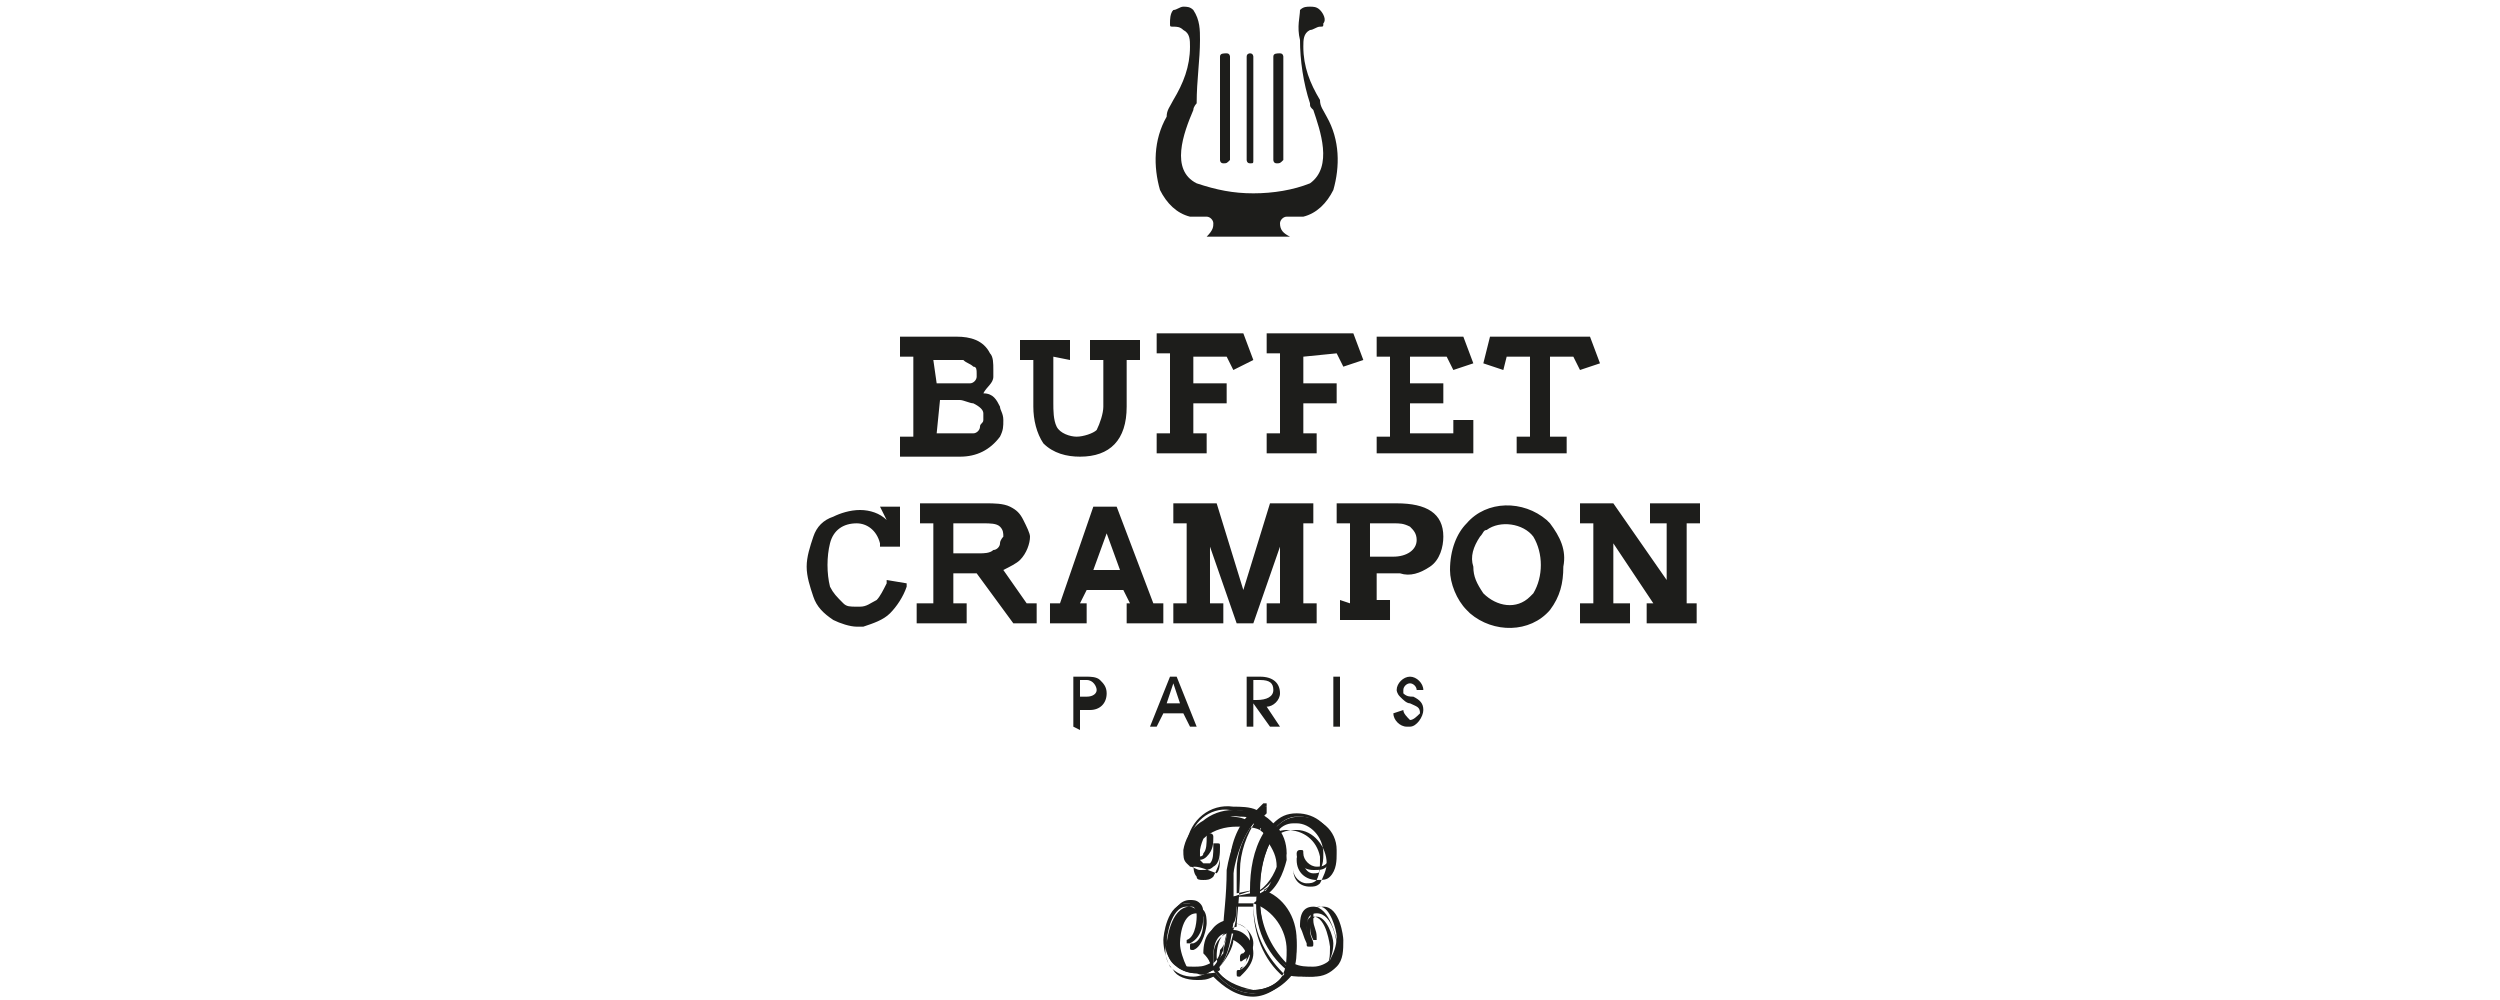 <svg xmlns="http://www.w3.org/2000/svg" xml:space="preserve" id="Calque_1" x="0" y="0" version="1.1" viewBox="0 0 75 30"><style>.st0{fill:#1d1d1b}</style><g id="Calque_2_1_"><g id="Bodoni_Book_Times"><path d="M32.2 21.8v-1.5h.4c.1 0 .3 0 .4.1.1.1.2.2.2.4 0 .3-.2.5-.5.5H32.4v.6zm.4-.9c.2 0 .3-.1.3-.2s-.1-.3-.3-.3h-.2v.5zM34.7 21.8h-.2l.6-1.5h.2l.6 1.5h-.2l-.2-.4h-.6zm.5-1.3-.2.6h.4zM37.4 21.8v-1.5h.4c.4 0 .6.2.6.5 0 .2-.2.4-.4.4l.4.6h-.3l-.5-.7v.7zm.3-.8c.3 0 .5-.1.5-.3s-.1-.3-.4-.3h-.2v.6zM40 21.8v-1.5h.2v1.5zM42.1 21.3c0 .1.1.2.2.3.1 0 .2-.1.3-.2 0-.2-.1-.2-.3-.3-.1 0-.2-.1-.3-.2-.1-.1-.1-.2-.1-.2 0-.2.2-.4.4-.4s.4.2.4.4h-.2c0-.1-.1-.2-.2-.2s-.2.1-.2.2v.1c.1.1.2.1.3.1.2.1.3.2.3.4s-.2.5-.4.5h-.1c-.2 0-.4-.2-.4-.4zM37.5 7.1h1.2c-.2-.1-.3-.2-.3-.4 0-.1.1-.2.2-.2h.5c.4-.1.7-.4.9-.8.2-.7.2-1.5-.2-2.2-.1-.2-.2-.3-.2-.5-.3-.5-.5-1-.5-1.6 0-.2 0-.4.2-.5.1 0 .2-.1.3-.1.1 0 .1 0 .1-.1.1-.1 0-.3-.1-.4-.1-.1-.2-.1-.3-.1-.1 0-.2 0-.3.1 0 .2-.1.5 0 .9 0 .6.1 1.3.3 1.9 0 .1 0 .1.1.2.2.6.6 1.7-.1 2.2-.5.2-1.1.3-1.7.3-.6 0-1.1-.1-1.7-.3-.8-.4-.4-1.5-.1-2.2 0-.1.1-.2.1-.2 0-.7.1-1.3.1-1.9 0-.3 0-.6-.2-.9-.1-.1-.2-.1-.3-.1-.1 0-.2.1-.3.1-.1.1-.1.3-.1.4 0 .1 0 .1.1.1s.2 0 .3.1c.2.1.2.3.2.5 0 .6-.2 1.1-.5 1.6-.1.2-.2.3-.2.5-.4.7-.4 1.5-.2 2.2.2.4.5.7.9.8h.5c.1 0 .2.1.2.2s0 .2-.2.4z" class="st0"/><path d="M36.7 4.9c-.1 0-.1-.1-.1-.1V1.7c0-.1.1-.1.2-.1s.1.1.1.1v3.1c-.1.1-.1.1-.2.1M37.5 4.9c-.1 0-.1-.1-.1-.1V1.7c0-.1.1-.1.1-.1.1 0 .1.1.1.1v3.1c0 .1 0 .1-.1.1M38.3 4.9c-.1 0-.1-.1-.1-.1V1.7c0-.1.1-.1.2-.1s.1.1.1.1v3.1c-.1.1-.1.1-.2.1M26.4 15.2h.6v1.2h-.6v-.1c-.1-.4-.4-.6-.7-.6-.4 0-.7.2-.8.6-.1.4-.1.9 0 1.3.1.2.2.3.4.5.1.1.2.1.4.1h.1c.2 0 .3-.1.5-.2.1-.1.2-.3.3-.5v-.1l.6.1v.1c-.1.3-.3.6-.5.8-.2.2-.5.3-.8.4h-.2c-.2 0-.5-.1-.7-.2-.3-.2-.5-.4-.6-.7-.1-.3-.2-.6-.2-.9 0-.3.1-.6.2-.9.1-.3.3-.5.6-.6.2-.1.5-.2.8-.2.3 0 .6.1.8.3zM30.8 18.1h.3v.6h-.7l-1.1-1.5h-.7v.9h.4v.6h-1.5v-.6h.5v-2.4h-.4v-.6h2c.2 0 .5 0 .7.1.2.1.3.2.4.4.1.2.2.4.2.5 0 .2-.1.5-.3.7-.1.1-.3.2-.5.3zm-2.2-1.5h.8c.1 0 .3 0 .4-.1.1 0 .2-.1.2-.2s.1-.2.1-.2c0-.1 0-.2-.1-.3-.1-.1-.3-.1-.5-.1h-.9zM34.9 18.1v.6h-1.1v-.6h.1l-.2-.4h-1.1l-.2.4h.2v.6h-1.1v-.6h.3l1-2.9h.7l1.1 2.9zm-1.3-1-.4-1.1-.4 1.1zM39.1 15.7v2.4h.4v.6H38v-.6h.4v-1.7l-.8 2.3h-.5l-.8-2.3v1.7h.4v.6h-1.5v-.6h.4v-2.4h-.4v-.6h1.3l.8 2.6.8-2.6h1.3v.6zM40.5 18.1v-2.4h-.4v-.6h1.8c.9 0 1.4.3 1.4 1 0 .3-.1.7-.4.9-.3.2-.6.3-.9.2h-.7v.8h.4v.6h-1.5V18zm.6-1.4h.7c.4 0 .7-.2.7-.5 0-.2-.1-.3-.2-.4-.2-.1-.3-.1-.5-.1h-.7zM44 15.7c.6-.7 1.7-.7 2.4-.1l.1.1c.3.4.5.8.4 1.3 0 .5-.1.9-.4 1.3-.6.7-1.7.7-2.4.1l-.1-.1c-.3-.3-.5-.8-.5-1.2 0-.6.2-1.1.5-1.4m.5 2.1c.4.4 1 .5 1.4.1l.1-.1c.3-.5.3-1.2 0-1.7-.3-.4-1-.5-1.4-.2-.1 0-.1.1-.2.2-.2.3-.3.6-.2.9 0 .3.1.5.3.8M49.9 15.7h-.4v-.6H51v.6h-.4v2.4h.3v.6h-1.5v-.6h.2l-1.2-1.8v1.8h.5v.6h-1.5v-.6h.4v-2.4h-.4v-.6h1l1.6 2.3v-1.7zM37.6 29.8c-.5 0-.9-.3-1.2-.7-.2.1-.3.2-.5.1-.3 0-.5-.1-.7-.3-.2-.2-.3-.5-.2-.8 0 0 .1-1.1.7-1.1.1 0 .2 0 .3.1.1.1.1.2.1.4 0 .1 0 .6-.4.8h-.1v-.1c.3-.1.3-.7.3-.7 0-.1 0-.2-.1-.3-.1-.1-.1-.1-.2-.1-.5 0-.6 1-.6 1 0 .3 0 .5.2.7.2.2.4.2.6.2.2 0 .3 0 .5-.1 0-.1-.1-.2-.1-.4 0-.5.2-.8.6-.9 0-.2.1-.8.1-1.7 0-.5.2-1.1.6-1.5-.2-.1-.4-.1-.6-.1-.6-.1-1.2.4-1.2 1 0 .1 0 .2.1.3l.1.1c.1 0 .2 0 .2-.1.1-.1.1-.3.1-.5 0 0 0-.1.1-.1 0 0 .1 0 .1.1 0 .2 0 .4-.2.6-.1.1-.2.1-.3.1-.1 0-.2-.1-.2-.1-.1-.1-.1-.3-.1-.4.1-.7.7-1.2 1.4-1.1.2 0 .5 0 .7.1l.2-.2h.1v.1c-.1 0-.1.1-.2.2.2.1.3.2.4.3.2-.2.4-.3.7-.3.6 0 1 .4 1.1.9v.1c0 .2 0 .5-.2.6-.1.1-.2.1-.4.1-.3 0-.5-.2-.5-.5 0 0 0-.1.1-.1s.1 0 .1.1c0 .2.2.4.4.4.1 0 .2 0 .3-.1.1-.2.1-.4.1-.5 0-.5-.4-.9-.9-.9h-.1c-.2 0-.4.1-.6.3.2.2.3.5.3.8-.1.5-.3.9-.7 1.1.6.2 1 .8 1 1.5 0 .2 0 .5-.1.7.2.1.4.1.6.1.2 0 .4-.1.5-.2.1-.2.2-.4.2-.7 0-.2-.2-.9-.5-.9-.2 0-.2.1-.2.4 0 .2.1.3.1.5v.1h-.1c-.1-.2-.1-.3-.1-.5s0-.5.4-.5c.5 0 .6.9.6 1 0 .3 0 .6-.2.8-.2.2-.4.3-.7.3-.2 0-.4 0-.6-.1-.3.4-.8.7-1.2.6m-1.1-.7c.3.4.7.6 1.1.6.4 0 .8-.2 1-.6-.6-.5-1-1.3-.9-2.2h-.6c0 .4 0 .7-.1.8.3 0 .6.3.6.6 0 .2-.1.4-.3.5 0 0-.1.1-.1 0v-.1s0-.1.1-.1c.1-.1.2-.3.2-.4 0-.3-.2-.5-.5-.5-.1.7-.2 1.1-.5 1.4m1.3-2.1c0 .8.3 1.5.8 2 .1-.2.1-.4.1-.6 0-.7-.4-1.2-.9-1.4m-1 1c-.2 0-.4.2-.4.7v.3c.1-.1.2-.3.3-.4 0-.2.1-.4.1-.6m.8-3.3c-.3.4-.5.9-.6 1.5v.7l.5-.1v-.1c0-.6.1-1.2.4-1.7 0-.1-.1-.2-.3-.3m.6.4c-.3.5-.4 1.1-.4 1.6v.1c.4-.2.6-.6.7-1-.1-.3-.2-.5-.3-.7" class="st0"/><path d="M37.6 29.9c-.5 0-.9-.3-1.2-.6-.2.1-.3.1-.5.1-.3 0-.6-.1-.7-.3-.2-.2-.3-.5-.2-.8 0 0 .1-1.1.7-1.1.1 0 .3 0 .4.1.1.1.1.3.1.4 0 .1-.1.7-.4.8-.1 0-.1 0-.1-.1s0-.1.1-.1c.3-.1.3-.6.3-.6v-.2c-.1-.1-.1-.1-.2-.1-.5 0-.5.9-.5.9 0 .2.1.5.2.7.2.2.4.2.6.2.1 0 .3 0 .4-.1 0-.1-.1-.2-.1-.4 0-.5.2-.8.6-.9 0-.3.1-.9.1-1.7 0-.5.2-1.1.5-1.5-.2-.1-.4-.1-.5-.1-.6-.1-1.1.4-1.2 1v.3l.1.1h.2c.1-.1.1-.3.1-.5v-.1h.1c.1 0 .1 0 .1.1 0 .2 0 .5-.2.6-.1.1-.2.1-.4.1-.1 0-.2-.1-.3-.1-.1-.1-.1-.3-.1-.5.1-.7.7-1.2 1.4-1.2.2 0 .5 0 .7.1l.2-.2h.1v.2l-.1.1c.1.1.3.2.4.3.2-.2.4-.3.7-.3.6 0 1.1.4 1.1 1v.1c0 .2 0 .5-.2.7-.1.1-.2.1-.4.1-.3 0-.6-.2-.6-.6 0-.1 0-.1.1-.1s.1 0 .1.1c0 .2.1.4.3.4.1 0 .2 0 .2-.1.1-.2.1-.3.1-.5 0-.5-.4-.9-.8-.9h-.1c-.2 0-.4.1-.5.3.2.2.3.5.3.8-.1.4-.3.9-.7 1.1.6.2 1 .8 1 1.5 0 .2 0 .5-.1.7.2.1.3.1.5.1s.4-.1.5-.2c.1-.2.2-.4.2-.7 0-.2-.2-.8-.5-.8-.1 0-.2.1-.2.4 0 .2.1.3.1.4 0 .1 0 .1-.1.1s-.1 0-.1-.1c-.1-.2-.1-.3-.2-.5 0-.2 0-.6.4-.6.5 0 .7 1 .7 1 0 .3 0 .6-.2.8-.2.2-.4.3-.7.3-.2 0-.4 0-.6-.1-.1.4-.6.7-1 .7m-1.2-.8c.3.4.7.7 1.2.7.4 0 .9-.2 1.1-.6.2.1.4.1.6.1.2 0 .5-.1.6-.2.2-.2.2-.5.2-.8 0 0-.1-.9-.6-.9-.3 0-.3.3-.3.5s.1.3.1.5c-.1-.2-.1-.3-.1-.5s0-.4.2-.4c.4 0 .5.9.5.9 0 .3 0 .5-.2.7-.1.2-.4.2-.6.2-.2 0-.4 0-.6-.1.1-.2.1-.5.1-.7 0-.6-.4-1.2-1-1.4h-.1.1c.4-.3.6-.7.7-1.1 0-.3-.1-.5-.3-.8.1-.2.4-.3.6-.3.5 0 .9.3 1 .8v.1c0 .2 0 .4-.1.6-.1.1-.2.1-.3.1-.2 0-.4-.2-.4-.4 0 .3.2.5.5.5.1 0 .2 0 .3-.1.1-.2.2-.4.2-.6 0-.5-.4-1-.9-1h-.1c-.2 0-.5.1-.6.3-.1-.1-.3-.2-.4-.3l.2-.2c-.1.1-.2.1-.2.2-.2-.1-.5-.1-.7-.1-.7 0-1.3.4-1.3 1.1 0 .1 0 .3.1.4 0 .1.1.1.2.1s.2 0 .3-.1c.1-.2.2-.4.2-.6 0 .2 0 .4-.1.5-.5-.2-.6-.2-.7-.2-.1 0-.1 0-.2-.1s-.1-.2-.1-.4c.1-.6.6-1.1 1.3-1 .2 0 .4 0 .6.1-.3.4-.5.9-.6 1.5 0 .8-.1 1.4-.1 1.7-.4 0-.6.3-.6.8.2.2.2.3.3.5-.2 0-.4.1-.5.1-.2 0-.5-.1-.6-.2-.3-.2-.3-.5-.3-.8 0 0 .1-1 .6-1 .1 0 .2 0 .3.1.1.1.1.2.1.3 0 0 0 .6-.4.7.4-.1.4-.7.4-.8 0-.1 0-.2-.1-.3-.1-.1-.2-.1-.3-.1-.6 0-.7 1-.7 1.1 0 .3.1.6.2.8.2.2.4.3.7.3.2 0 .4-.1.6-.2m1.2.6c-.5 0-.9-.2-1.1-.6.3-.3.4-.7.5-1.1.3 0 .5.2.5.5 0 .2-.1.3-.2.5 0 0-.1 0-.1.1.2-.1.3-.3.3-.5 0-.3-.3-.6-.6-.6 0-.3 0-.5.1-.8h.6c0 .8.3 1.6.9 2.1-.1.2-.5.5-.9.4m-1.1-.6c.2.3.6.5 1.1.6.4 0 .8-.2.9-.5-.6-.6-.9-1.3-.9-2.1h-.5c0 .3 0 .5-.1.8.3 0 .6.3.6.7 0 .2-.1.4-.3.6l-.1.1c-.1 0-.1 0-.1-.1s0-.1.1-.1c.1-.1.2-.2.2-.4s-.2-.4-.4-.5c0 .2-.2.6-.5.9m2.1-.1c-.6-.5-.9-1.3-.9-2v-.1c.6.2 1 .8 1 1.4 0 .3 0 .5-.1.7m-.8-2c0 .7.3 1.4.8 1.9.1-.2.1-.4.1-.6 0-.5-.4-1-.9-1.3m-1.4 2c0-.1-.1-.2-.1-.3 0-.5.2-.7.5-.8 0 .2-.1.4-.1.6-.1.2-.1.4-.3.5m.4-1c-.2.1-.4.3-.4.7v.2c.1-.1.2-.2.2-.4.1-.1.2-.3.2-.5m.2-1.1v-.8c0-.5.2-1.1.6-1.5.2.1.3.2.4.3-.3.5-.5 1.1-.4 1.7v.1zm.6-2.2c-.3.4-.5.9-.5 1.4v.7l.5-.1c0-.6.1-1.2.4-1.7-.1-.1-.2-.2-.4-.3m.1 2.1v-.1c0-.6.1-1.2.4-1.7.2.2.3.4.3.7 0 .5-.3.9-.7 1.1m.5-1.7c-.3.5-.4 1-.4 1.6.3-.2.5-.6.6-1 0-.2-.1-.4-.2-.6M30 12.2c0 .1.1.2.1.4s0 .3-.1.5c-.3.4-.7.6-1.2.6H27v-.6h.4v-2.4H27v-.6h1.7c.4 0 .8.1 1 .5.1.1.1.3.1.5v.2c0 .2-.2.3-.3.5.3 0 .4.2.5.4m-1.9-.7h1c.1 0 .2-.1.2-.2v-.1c0-.1 0-.2-.1-.2-.1-.1-.2-.1-.3-.2H28zm0 1.5h1.1c.1 0 .2-.1.2-.2s.1-.1.1-.2v-.2c0-.1-.1-.2-.3-.3-.1 0-.3-.1-.4-.1h-.6zM31.6 10.7v1.4c0 .2 0 .5.1.7.1.2.4.3.6.3.2 0 .5-.1.6-.2.1-.2.2-.5.2-.7v-1.4h-.4v-.6h1.5v.6h-.4v1.4c0 1-.5 1.5-1.4 1.5-.4 0-.8-.1-1.1-.4-.2-.3-.3-.7-.3-1.1v-1.4h-.4v-.6h1.5v.6zM35.8 10.7v.8h1v.6h-1v.9h.4v.6h-1.5V13h.4v-2.4h-.4V10h2.6l.3.8-.6.3-.2-.4zM39.1 10.7v.8h1v.6h-1v.9h.4v.6H38V13h.4v-2.4H38V10h2.6l.3.8-.6.2-.2-.4zM43.6 13h-1.3v-.9h1v-.6h-1v-.8h1.1l.2.4.6-.2-.3-.8h-2.6v.6h.4v2.4h-.4v.5h2.9v-1h-.6zM47.7 10.1h-3l-.2.8.6.2.1-.4h.7v2.4h-.4v.5H47v-.5h-.5v-2.4h.7l.2.4.6-.2z" class="st0"/></g></g></svg>